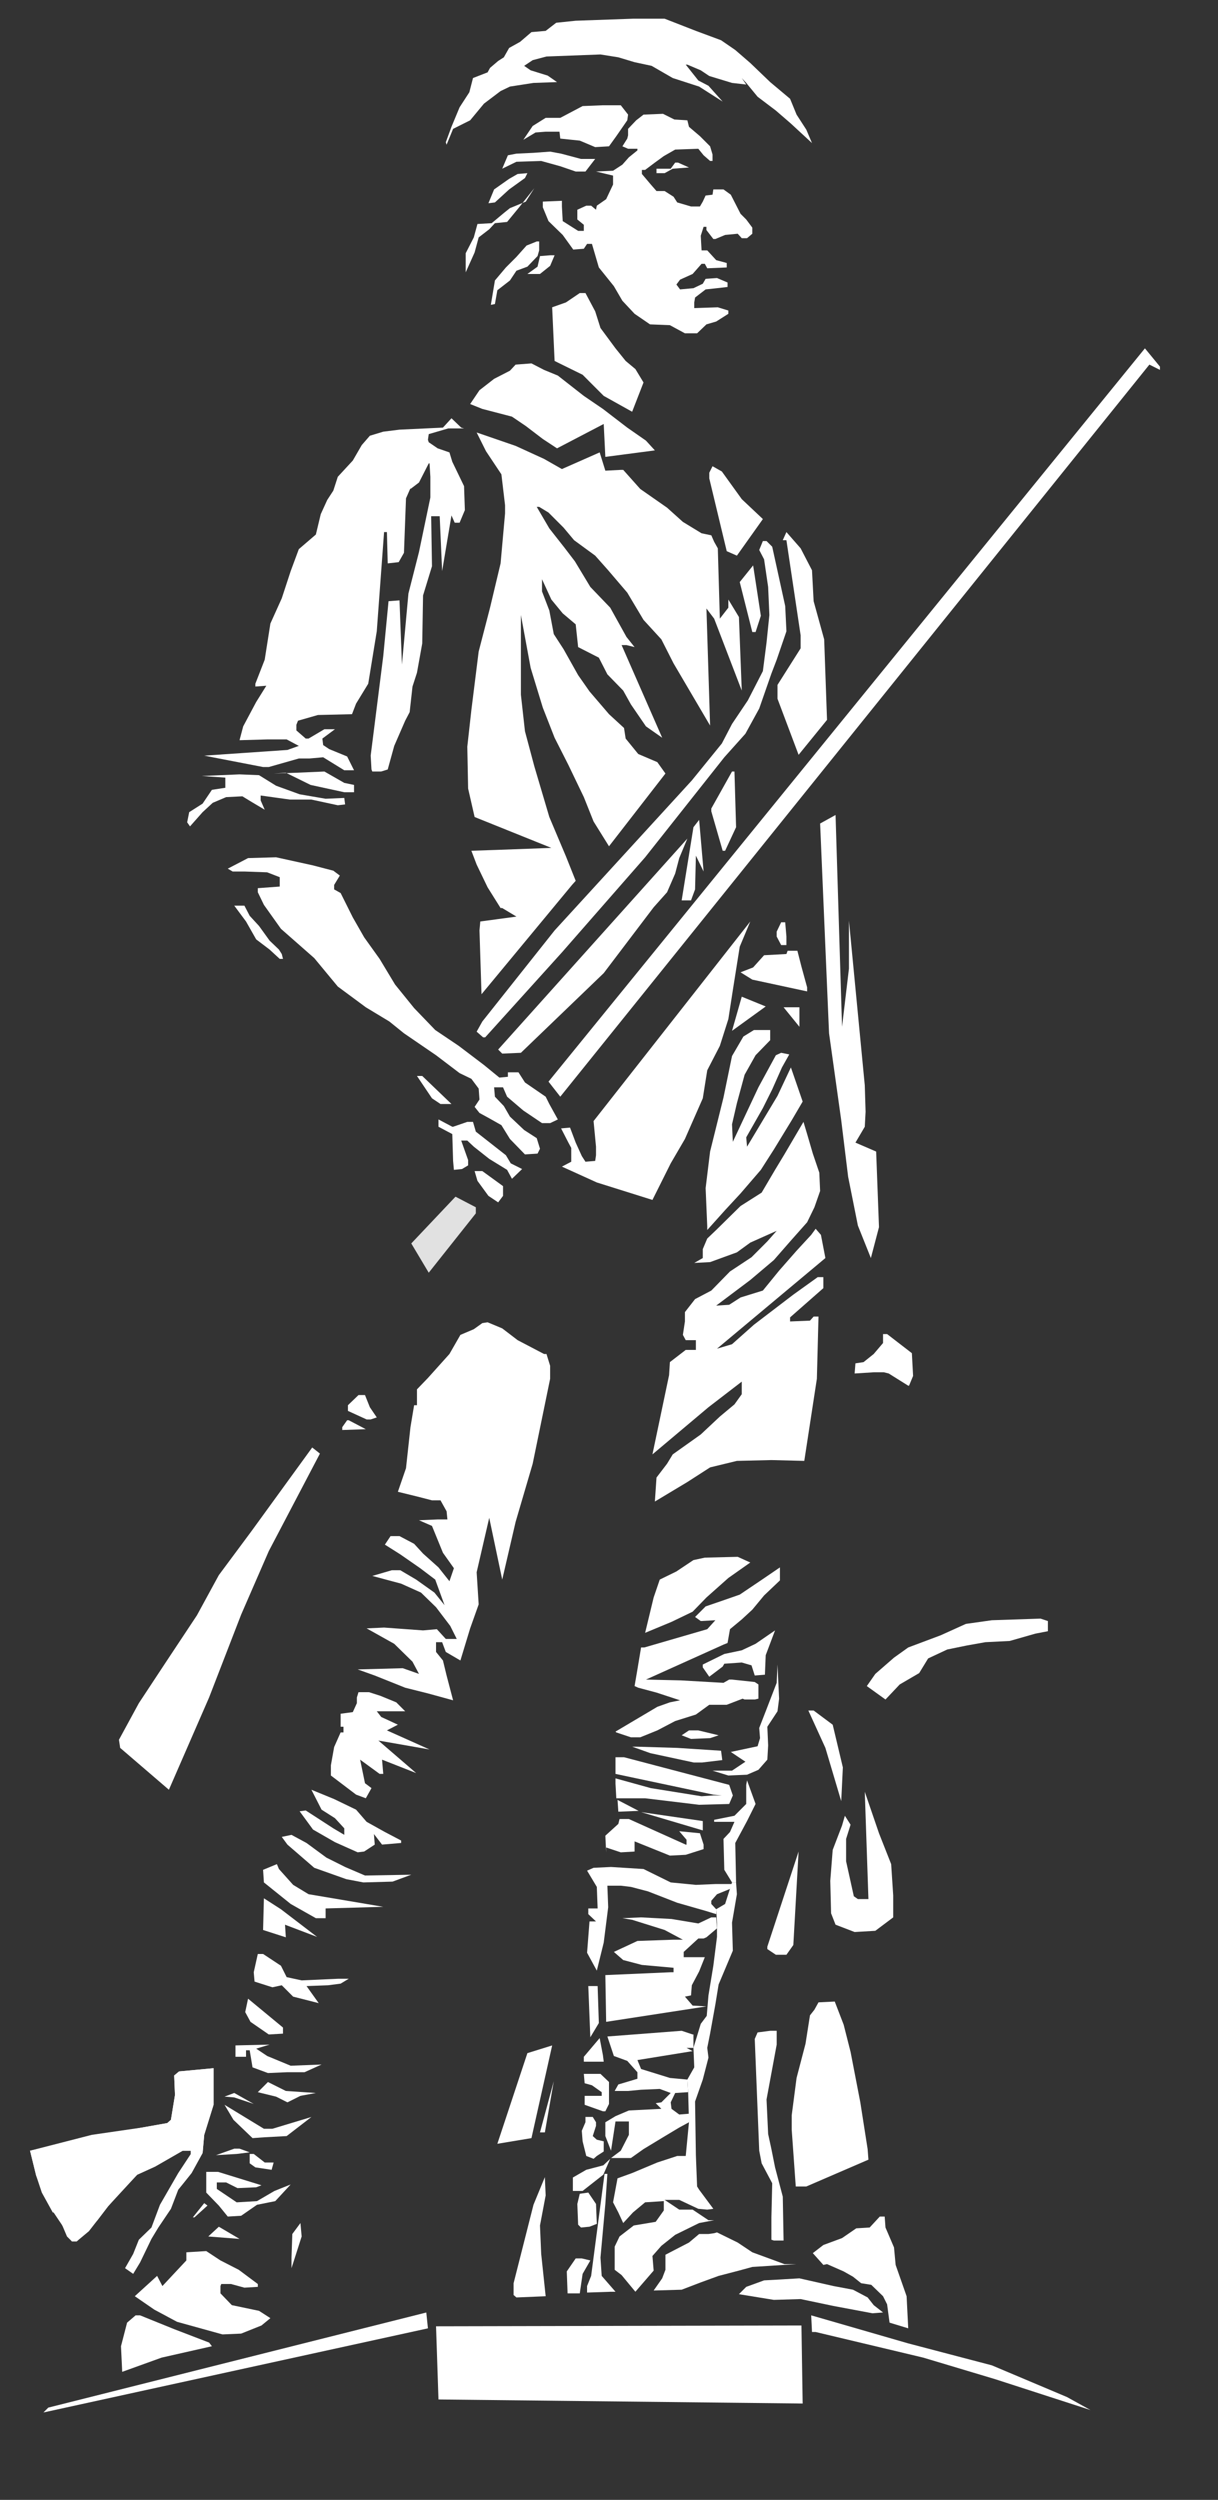 <svg width="137" height="281" viewBox="0 0 137 281" fill="none" xmlns="http://www.w3.org/2000/svg">
<rect x="0" y="0" width="137" height="281" fill="#333333" stroke="none"/>
<g clip-path="url(#clip0_2596_5526)">
<path d="M17.034 251.667L17.81 250.387L19.226 248.286L20.048 246.138L20.641 245.407L21.555 244.265L22.788 242.026L22.97 239.97L24.021 236.589V234.578V232.477L20.139 232.842L19.591 233.299L19.682 235.492L19.226 238.279L18.815 238.645L15.983 239.147L3.379 241.752L4.064 244.539L5.754 248.286L7.535 250.936L8.083 251.941H8.631L10.001 250.799L10.96 249.565L12.147 248.012L13.746 246.138L15.435 244.448L17.445 243.534L19.911 242.117L20.55 241.752H21.463V242.117L20.048 244.265L17.993 247.829L17.034 250.387L15.618 251.758L14.979 253.357L14.065 254.957L14.979 255.596L15.755 254.317L17.034 251.667Z" fill="white"/>
<path d="M50.142 15.992L50.781 14.255L51.695 12.062L52.791 10.372L53.202 8.772L54.846 8.133L55.12 7.63L56.033 6.853L56.672 6.442L57.266 5.391L58.499 4.706L59.778 3.609L61.376 3.472L62.563 2.558L64.755 2.33L71.194 2.102H74.756L78.273 3.472L81.104 4.523L82.702 5.62L84.392 7.082L86.63 9.229L88.867 11.103L89.598 12.885L90.694 14.575L91.333 16.083L88.959 13.89L87.269 12.428L85.214 10.874L83.935 9.321L83.433 8.772L83.935 9.504L82.337 9.321L79.78 8.544L78.821 7.904L77.314 7.265H77.131L78.547 9.047L79.688 9.641L81.287 11.422L78.638 9.732L75.67 8.772L73.295 7.402L71.377 6.991L69.55 6.442L67.541 6.122L61.467 6.351L59.915 6.762L58.956 7.402L59.686 7.904L61.604 8.498L62.655 9.229L60.006 9.321L57.357 9.732L56.307 10.235L54.435 11.651L52.882 13.524L50.964 14.484L50.233 16.266L50.142 15.992Z" fill="white"/>
<path d="M58.864 15.716L59.915 14.162L61.376 13.248H63.02L65.532 11.923L67.815 11.832H69.824L70.646 12.883L70.555 13.523L69.322 15.305L68.5 16.447L66.947 16.538L65.212 15.807L63.02 15.579L62.929 14.802H61.376L60.234 14.893L58.864 15.716Z" fill="white"/>
<path d="M62.929 13.889L64.025 13.249L65.669 13.158H66.673L68.409 13.066H68.728L66.171 13.752L65.212 13.98L64.025 14.803L63.02 14.072L62.929 13.889Z" fill="white"/>
<path d="M66.171 15.398L66.673 14.713L68.409 13.891H68.728L67.906 15.307L66.171 15.398Z" fill="white"/>
<path d="M56.49 18.962L57.129 17.454L58.088 17.271L60.006 17.18L61.878 17.043L63.111 17.271L65.349 17.865H66.947L65.851 19.282H64.755L63.02 18.688L60.874 18.094L58.088 18.185L56.49 18.962Z" fill="white"/>
<path d="M70.007 16.448L70.555 15.58L70.646 15.215V14.483L71.559 13.524L72.382 12.884L74.573 12.793L75.852 13.433L77.314 13.524L77.496 14.255L78.729 15.306L79.871 16.448L80.145 17.362V18.093H79.871L79.14 17.453L78.546 16.722L75.944 16.814L74.665 17.545L73.66 18.276L72.564 19.098H72.199V19.555L73.204 20.743L73.843 21.474H74.756L75.761 22.114L76.172 22.754L77.725 23.21H78.729L79.049 22.662L79.368 21.977L80.145 21.886L80.236 21.291H81.378L82.2 21.886L83.296 24.033L83.935 24.673L84.62 25.587V26.272H84.026H84.62L84.026 26.774H83.433L82.976 26.272L81.561 26.409L80.465 26.866H80.236L79.46 25.861V25.495H79.14L78.82 26.5L78.09 28.145L78.82 26.5L78.912 28.145H79.551L80.556 29.242L81.743 29.562V30.064L79.551 30.156L79.277 29.653H78.912L77.907 30.795L76.492 31.435L76.081 31.983L76.492 32.532L77.999 32.394L79.049 31.892L79.368 31.343L80.647 31.252L81.835 31.755V32.257L80.647 32.394L79.368 32.532L78.181 33.445L78.09 33.994V34.633L80.739 34.542L81.926 34.907V35.273L80.556 36.141L79.46 36.461L78.409 37.466H77.04L75.35 36.552L73.112 36.461L71.377 35.273L70.007 33.811L69.048 32.166L67.358 30.064L66.582 27.414H66.034L65.668 27.962L64.481 28.054L63.294 26.409L61.696 24.855L61.056 23.302V22.662L63.203 22.571V23.21L63.294 24.855L65.029 25.952H65.668V25.267L64.938 24.673V23.576L65.942 23.119H66.49L67.038 23.576L67.13 23.119L68.18 22.388L68.957 20.743V19.738L67.038 19.281L68.957 19.19L70.007 18.504L70.737 17.682L71.697 16.905V16.722H70.646L70.007 16.448Z" fill="white"/>
<path d="M73.843 18.963H75.442L75.944 18.277H76.264L77.497 18.826L75.67 18.963L74.757 19.465H73.843V18.963Z" fill="white"/>
<path d="M54.937 22.846L55.576 21.293L57.266 20.105L58.225 19.556L59.321 19.465L59.047 20.013L57.266 21.293L55.668 22.755L54.937 22.846Z" fill="white"/>
<path d="M52.38 30.614V28.467L53.293 26.685L53.704 25.177L55.303 25.086L56.673 23.943L57.358 23.395L59.139 22.664L60.098 21.156L58.316 23.395L57.038 24.949L55.668 25.086L55.029 25.771L53.841 26.685L53.385 28.375L52.38 30.614Z" fill="white"/>
<path d="M55.211 34.268L55.668 31.527L56.901 30.065L58.088 28.877L59.23 27.598L60.371 27.141H60.645V28.146L60.463 28.785L59.321 29.974L58.088 30.43L57.357 31.527L55.942 32.624L55.668 34.177L55.211 34.268Z" fill="white"/>
<path d="M59.321 30.797L60.463 29.975L60.737 28.787L61.879 28.695H62.381L61.879 29.883L60.737 30.797H59.321Z" fill="white"/>
<path d="M62.107 34.541L63.66 33.992L65.212 32.941H65.852L66.948 34.998L67.541 36.871L69.231 39.155L70.373 40.572L71.469 41.486L72.382 42.993L71.103 46.283L67.907 44.501L65.532 42.125L62.746 40.755L62.381 40.572L62.107 34.541Z" fill="white"/>
<path d="M52.882 45.417L53.932 43.863L55.576 42.584L57.357 41.67L57.996 40.985L59.778 40.848L61.193 41.579L62.746 42.218L65.668 44.503L67.815 45.965L70.555 48.067L72.656 49.529L73.66 50.626L68.089 51.357L67.906 47.656L62.654 50.397L61.056 49.346L59.138 47.884L57.586 46.833L54.252 45.965L52.882 45.417Z" fill="white"/>
<path d="M53.613 48.613L57.997 50.121L61.194 51.583L63.203 52.725L67.45 50.852L68.089 52.908L69.825 52.817H70.099L72.016 54.964L75.031 57.066L76.811 58.665L78.912 59.945L80.008 60.173L80.328 60.904L80.739 61.635L80.967 69.54L81.926 68.306V67.392L83.114 69.357L83.433 77.627L80.328 69.54L79.46 68.397L79.871 81.556L75.761 74.566L74.391 71.87L72.382 69.677L70.555 66.616L68.409 64.103L66.948 62.458L64.573 60.721L63.386 59.305L61.696 57.614L60.645 56.975H59.047H60.371L61.787 59.396L63.477 61.544L64.664 63.097L66.4 65.976L68.637 68.306L70.464 71.596L71.377 72.738L70.464 72.51H69.916L74.483 82.927L72.656 81.648L70.966 79.181L70.099 77.627L68.317 75.799L67.359 73.926L65.029 72.738L64.755 70.18L63.294 68.946L62.016 67.392L60.965 65.108V66.478L61.787 68.626L62.289 71.276L63.386 72.967L65.029 75.891L66.308 77.719L68.5 80.277L70.19 81.831L70.373 83.019L71.788 84.755L73.934 85.669L74.848 86.948L68.5 95.127L66.765 92.34L65.669 89.598L63.934 85.989L62.381 82.927L61.056 79.546L59.687 75.068L58.59 69.129V78.084L59.047 82.196L60.097 86.126L61.787 91.837L63.66 96.269L64.755 99.01L64.344 99.467L54.161 111.758L53.932 104.585L54.024 103.58L58.088 103.031L56.49 102.072H56.307L54.846 99.742L53.613 97.183L53.019 95.629L55.759 95.538L62.016 95.309L53.385 91.837L52.654 88.639L52.562 83.933L53.019 79.82L53.841 73.241L55.12 68.306L56.307 63.326L56.809 57.706V56.792L56.398 53.319L54.663 50.715L53.613 48.613Z" fill="white"/>
<path d="M50.781 47.016L51.877 48.066L52.197 48.158H50.416L48.224 48.798L48.133 49.437L48.224 49.711L49.229 50.397L50.553 50.854L50.873 51.905L52.197 54.646L52.288 57.342L51.694 58.758H51.147L50.781 57.936L49.731 64.195L49.457 58.027H48.498L48.589 63.647L47.584 66.937L47.493 72.329L46.9 75.618L46.397 77.172L46.078 80.05L45.575 81.01L44.342 83.843L43.611 86.493L42.881 86.721H41.876L41.785 86.493L41.694 84.939L43.109 73.745L43.703 67.577L44.936 67.485L45.21 74.704L45.941 66.709L47.128 62.048L48.407 55.925V53.595L48.315 52.087H48.224L47.128 54.235L46.169 54.966V54.874L45.666 56.017L45.438 62.139L44.844 63.19L43.611 63.327L43.52 59.809H43.2L42.379 70.958L41.419 76.852L40.05 79.091L39.593 80.279L35.757 80.37L33.519 81.01L33.337 81.467V82.106L34.387 83.02H34.706L36.487 81.969H37.675L36.259 83.02L36.35 83.751L37.035 84.208L39.045 85.031L39.821 86.584H38.725L36.35 85.122L34.798 85.259H33.611L30.231 86.219H29.592L22.97 84.939L32.332 84.299L33.611 83.843L32.24 83.112H30.14L26.943 83.203L27.354 81.649L28.816 78.908L29.957 77.08L28.724 77.172V76.852L29.774 74.156L30.414 70.09L31.692 67.257L32.697 64.195L33.611 61.728L35.529 60.083L36.077 57.799L36.807 56.2L37.492 55.149L37.995 53.595L39.684 51.767L40.689 50.031L41.602 48.98L43.109 48.523L44.936 48.295L49.822 48.066L50.781 47.016Z" fill="white"/>
<path d="M30.779 86.951L33.337 86.86L36.488 86.723L38.725 88.002L39.821 88.231V89.053H38.725L34.935 88.231L32.149 86.86L30.779 86.951Z" fill="white"/>
<path d="M22.696 87.226L26.943 87.043L29.135 87.134L31.053 88.322L33.702 89.282L36.625 89.784L38.725 89.693L38.817 90.424L37.995 90.516L35.026 89.876H32.606L29.318 89.419V89.967L29.775 91.018L28.313 90.15L27.263 89.51L25.436 89.602L23.929 90.241L22.788 91.292L21.372 92.891L21.052 92.434L21.281 91.292L22.788 90.333L23.838 88.779L25.345 88.551V87.409L22.696 87.226Z" fill="white"/>
<path d="M26.35 101.801H27.491L28.085 102.943L29.135 104.085L30.323 105.73L31.373 106.735L31.693 107.238L31.83 107.786H31.464L30.323 106.735L28.816 105.593L27.674 103.583L26.35 101.801Z" fill="white"/>
<path d="M25.619 97.643L27.902 96.455L31.053 96.363L35.209 97.277L37.492 97.871L38.223 98.419L37.584 99.47V99.973L38.315 100.384L39.684 103.126L40.963 105.364L42.699 107.786L44.434 110.665L46.58 113.315L48.955 115.782L51.603 117.564L54.435 119.711L56.17 121.128L57.129 121.036V120.534H58.316L59.047 121.676L61.376 123.275L61.787 124.098L62.746 125.834L61.879 126.245H60.965L58.864 124.829L57.038 123.275L56.581 122.224H55.577L55.668 123.275L56.672 124.326L57.358 125.514L58.956 127.022L60.371 127.936L60.737 129.124L60.463 129.672L59.321 129.215L60.463 129.672L59.047 129.763L57.358 128.027L56.398 126.474L54.937 125.651L53.932 125.103L53.385 124.418L53.932 123.595L53.841 122.361L53.019 121.265L51.695 120.625L49.046 118.615L45.438 116.148L43.794 114.822L41.146 113.223L37.995 110.893L35.346 107.695L31.602 104.405L29.683 101.709L28.998 100.293V99.836L31.465 99.653V98.602L30.049 98.054L27.491 97.963H26.167L25.619 97.643Z" fill="white"/>
<path d="M46.9 120.945H47.494L50.782 124.098H49.549L48.59 123.458L46.9 120.945Z" fill="white"/>
<path d="M49.32 125.832L50.873 126.654H50.964L52.562 126.106H53.202L53.521 127.203L56.901 129.853L57.449 130.767L58.727 131.406L57.586 132.503L57.038 131.498L55.028 130.264L53.293 128.893L52.562 128.208H51.877L52.654 130.401V130.995L51.968 131.406L51.055 131.498L50.964 130.493L50.873 127.477L49.32 126.654V125.832Z" fill="white"/>
<path d="M56.033 117.975L77.314 94.262L76.4 96.455L75.944 98.191L75.031 100.064L75.944 98.191L75.031 100.293L73.523 101.984L72.793 102.943L67.906 109.385L58.59 118.341L56.49 118.432L56.033 117.975Z" fill="white"/>
<path d="M77.999 92.983L78.638 92.16L79.14 97.963L78.273 96.181L78.181 99.973L77.725 101.207H76.674L77.999 92.983Z" fill="white"/>
<path d="M80.008 90.88L82.337 86.723H82.611L82.794 92.982L81.561 95.632H81.287L80.008 91.2V90.88Z" fill="white"/>
<path d="M83.296 109.293L84.712 108.744L85.945 107.374L88.456 107.237L88.593 106.871H89.689L90.146 108.653L90.785 110.983V111.44L84.62 110.115L83.296 109.293Z" fill="white"/>
<path d="M85.397 61.822L85.808 60.816H86.219L86.858 61.456L88.32 68.127L88.457 70.96L87.361 74.158L86.767 75.712L85.397 79.641L83.844 82.474L81.469 85.124L72.564 96.364L63.203 107.056L54.572 116.605H54.343L53.613 115.966L54.252 114.823L62.381 104.588L77.816 87.728L81.195 83.57L82.337 81.377L84.118 78.727L85.808 75.438L86.219 72.239L86.538 69.132L86.401 65.98L85.945 62.873L85.397 61.822Z" fill="white"/>
<path d="M128.78 39.156L130.47 41.212V41.578L129.282 40.984L63.02 123.273L61.696 121.583L128.78 39.156Z" fill="white"/>
<path d="M79.78 53.137L80.145 52.406L81.195 53L83.433 56.107L85.808 58.346L82.885 62.458L81.743 61.956L79.78 53.777V53.137Z" fill="white"/>
<path d="M83.205 65.428L84.712 63.555L85.579 69.22L84.986 71.048H84.62L83.205 65.428Z" fill="white"/>
<path d="M88.045 60.722L88.456 59.809L90.055 61.636L91.333 64.104L91.516 67.576L92.703 71.871L93.023 80.918L89.826 84.847L87.452 78.542V76.988L90.055 72.876V71.414L88.456 60.722H88.045Z" fill="white"/>
<path d="M63.203 131.134L64.253 130.585V129.032L63.933 128.438L63.111 126.839L64.116 126.747L64.755 128.438L65.44 129.946L65.851 130.585L66.947 130.494L67.039 129.854V128.895L66.765 126.016L84.392 103.582L83.205 106.415L82.428 111.304L81.926 114.548L80.967 117.563L79.551 120.305L79.049 123.458L77.04 128.027L75.441 130.768L73.386 134.88L67.13 132.916L63.203 131.134Z" fill="white"/>
<path d="M87.863 106.231L87.36 105.271V104.723L87.863 103.672H88.319L88.456 105.271V106.231H87.863Z" fill="white"/>
<path d="M82.337 115.873L83.433 112.035L86.127 113.132L82.337 115.873Z" fill="white"/>
<path d="M88.137 113.223H89.918V115.416L88.137 113.223Z" fill="white"/>
<path d="M53.384 131.637H54.252L56.581 133.327V134.424L56.033 135.155L54.937 134.424L53.704 132.733L53.384 131.637Z" fill="white"/>
<path d="M46.26 139.77L51.147 134.607L51.238 134.516L53.521 135.704V136.389L48.224 143.06L46.26 139.77Z" fill="#E1E1E1"/>
<path d="M39.136 158.594V157.955L40.324 156.812H41.054L41.602 158.183L42.379 159.326L41.694 159.554H41.237L39.136 158.594Z" fill="white"/>
<path d="M79.551 137.85L79.369 133.555L79.871 129.443L81.378 123.366L82.337 118.705L83.616 116.512L84.803 115.781H86.63V116.924L84.986 118.614L83.753 120.807L82.885 124.006L82.337 126.382L82.428 128.346L85.305 122.224L87.269 118.614L87.863 118.34L88.776 118.523L87.954 119.985L86.858 122.452L85.808 124.554L83.935 127.844L84.027 128.895L87.452 123.183L88.959 119.985L90.283 123.823L89.05 125.925L87.041 129.214L85.579 131.499L83.296 134.149L81.561 136.022L79.551 138.261V137.85Z" fill="white"/>
<path d="M78.09 141.96L79.049 141.412V140.407L79.551 139.219L80.556 138.259L83.296 135.564L85.671 134.056L87.178 131.497L88.228 129.761L90.374 126.105L90.785 127.476L91.425 129.669L92.155 131.817L92.247 133.873L91.607 135.701L90.785 137.391L88.959 139.447L87.041 141.64L84.392 143.879L80.556 146.758L82.017 146.666L83.296 145.844L85.808 145.067L87.634 142.828L89.598 140.59L91.242 138.808L91.744 138.122L92.338 138.808L92.84 141.412L84.529 148.357L80.647 151.601L82.337 151.098L84.803 148.905L89.233 145.524L91.973 143.559H92.612V144.793L88.867 148.083V148.54L91.105 148.448L91.516 147.991H92.064L91.881 154.982L90.466 164.212L86.767 164.12L82.885 164.212L79.871 164.943L77.314 166.588L73.66 168.781L73.843 166.085L75.03 164.532L75.67 163.481L78.821 161.242L80.967 159.231L82.611 157.861L83.433 156.718V155.302L79.688 158.181L73.386 163.481L75.259 154.571L75.35 153.109L77.131 151.738H78.273V150.642H77.131L76.811 150.048L77.04 148.54V147.489L78.181 146.027L80.008 145.067L82.109 142.92L84.529 141.321L86.31 139.539L87.36 138.351L84.392 139.676L82.885 140.772L79.871 141.869L78.09 141.96Z" fill="white"/>
<path d="M96.128 154.389L96.22 153.247L97.133 153.11L98.275 152.196L99.325 150.962V150.551V149.957H99.782L102.567 152.105L102.704 154.663L102.248 155.76H102.156L99.964 154.389L99.416 154.252H98.275L96.128 154.389Z" fill="white"/>
<path d="M92.247 92.569L93.982 91.609L94.713 115.414L95.489 108.881V103.489L97.27 121.994L97.361 124.964L97.27 126.654L96.22 128.436L98.549 129.442L98.868 137.94L97.955 141.413L96.494 137.757L95.398 132.274L94.621 125.923L93.251 116.145L92.247 92.569Z" fill="white"/>
<path d="M44.753 167.686L45.667 165.036L46.169 160.421L46.58 157.954H46.9V156.172L48.133 154.892L50.553 152.197L51.786 150.049L53.293 149.41L54.252 148.724L54.846 148.633L56.49 149.318L58.225 150.643L61.193 152.197H61.467L61.878 153.522V154.984L59.915 164.533L57.997 171.067L56.49 177.555L55.028 170.61L53.613 176.733L53.841 180.342L52.882 183.038L51.786 186.648L50.142 185.688L49.731 184.592H49.046V185.688L49.822 186.648L50.233 188.338L50.964 191.125L48.133 190.349L45.575 189.709L42.15 188.338L40.232 187.653L45.301 187.516L47.128 188.156L46.397 186.785L44.342 184.774L41.237 183.038L43.201 182.947L47.585 183.267L49.137 183.13L50.142 184.226H50.781H51.375L50.644 182.764L49.046 180.662L47.356 179.017L45.119 178.012L41.876 177.144L44.068 176.504H45.027L46.808 177.555L48.863 179.017L50.005 180.434L48.955 177.555L47.265 176.276L45.027 174.722L43.292 173.626L43.931 172.666H44.936L46.58 173.534L47.585 174.631L49.32 176.185L50.553 177.738L51.055 176.276L49.822 174.54L48.589 171.524L47.128 170.884L49.229 170.793H50.325L50.233 169.879L49.548 168.646H48.589L46.991 168.234L44.753 167.686Z" fill="white"/>
<path d="M37.218 199.578V198.435L37.584 196.379L38.314 194.734H38.634V194.095H38.314V192.633L39.684 192.45L40.141 191.445V190.805L40.324 190.211H41.511L42.79 190.622L44.571 191.353L45.575 192.358H44.068H42.379L42.881 192.998L44.753 193.866L43.52 194.506L48.315 196.653L42.561 195.648L46.808 199.303L42.972 197.796L43.109 199.395H42.698L40.506 197.796L41.054 200.446L41.785 200.994L41.146 202.136L40.05 201.725L37.218 199.578Z" fill="white"/>
<path d="M35.026 201.176L37.584 202.227L40.05 203.415L41.237 204.785L43.292 205.928L45.119 206.887V207.161L42.972 207.344L42.059 206.156L42.151 207.344L40.963 208.121L40.233 208.212L37.675 207.07L35.209 205.654L33.702 203.597L34.387 203.506L37.492 205.516L38.725 206.247V205.516L37.675 204.374L36.168 203.415L35.026 201.176Z" fill="white"/>
<path d="M31.693 206.478L32.789 206.25L34.478 207.164L36.716 208.809L38.817 209.86L41.054 210.819L46.261 210.728L44.16 211.504L40.872 211.596L38.954 211.23L35.346 209.951L32.332 207.347L31.693 206.478Z" fill="white"/>
<path d="M29.684 211.595L29.592 210.179L31.145 209.539L31.373 210.087L32.972 211.869L34.707 212.92L43.11 214.337L36.625 214.519V215.25V215.616H35.529L32.698 214.017L29.684 211.595Z" fill="white"/>
<path d="M29.592 216.943L29.684 213.379L31.602 214.613L35.666 217.72L32.058 216.349L32.15 217.765L29.592 216.943Z" fill="white"/>
<path d="M72.564 183.54L73.523 179.565L74.209 177.555L76.081 176.641L77.999 175.362L79.278 175.087L82.977 174.996L84.392 175.636L81.926 177.372L79.46 179.565L77.907 181.164L75.533 182.307L72.564 183.54Z" fill="white"/>
<path d="M72.473 185.185L79.552 183.129L80.465 182.123L78.821 182.215L78.182 181.758L79.369 180.57L81.104 179.976L83.205 179.245L85.58 177.646L87.726 176.184V177.646L85.945 179.336L84.621 180.935L83.433 182.032L82.109 183.129L81.835 184.682L81.378 184.865L72.656 188.794L76.583 188.886L81.378 189.16L82.018 188.794H82.337L84.895 189.068L85.306 189.343V190.942L84.895 191.033H83.753L83.525 190.942L81.744 191.627H79.78L78.273 192.724L75.944 193.455L73.935 194.506L72.017 195.282H70.966L69.322 194.734L69.231 194.643L73.935 191.856L75.35 191.353L76.492 191.125L73.843 190.256L71.788 189.708L71.377 189.525L71.697 187.652L72.108 185.185H72.473Z" fill="white"/>
<path d="M79.049 187.424V187.104L81.469 185.916L83.433 185.504L84.986 184.773L87.177 183.266L86.127 186.053L86.036 188.246L84.894 188.337L84.529 187.195L83.433 186.875L81.469 187.012L81.287 187.332L79.779 188.474L79.049 187.424Z" fill="white"/>
<path d="M80.145 199.031H81.743H82.337L83.844 198.026L82.2 196.929L85.214 196.289L85.488 195.376L85.397 194.233L86.127 192.36L87.36 189.162L87.452 187.105L87.634 190.944L87.452 192.36L86.31 194.096L86.401 196.198L86.31 197.797L85.305 198.939L84.027 199.488L81.926 199.579L80.145 199.031Z" fill="white"/>
<path d="M72.108 203.691L79.049 204.697V205.748L72.108 203.691Z" fill="white"/>
<path d="M90.922 192.27H91.516L93.662 193.869L94.804 198.666L94.621 202.459L92.84 196.473L90.922 192.27Z" fill="white"/>
<path d="M68.18 208.215L68.089 206.342L69.55 205.017L69.687 204.469H70.737L77.131 207.347H77.222V206.799L76.4 205.839L78.729 206.068L79.14 207.347V207.85L77.131 208.49L75.35 208.581L71.377 206.982V208.124L69.824 208.215L68.18 207.667V208.215Z" fill="white"/>
<path d="M89.826 208.121L89.233 218.63L88.456 219.727H87.269L86.31 219.087V218.813L89.826 208.121Z" fill="white"/>
<path d="M66.171 223.566V223.246H67.221L67.358 227.404L66.399 229.003L66.171 223.246V223.566Z" fill="white"/>
<path d="M49.046 261.49L90.146 261.398L90.283 270.171L49.32 269.714L49.046 261.49Z" fill="white"/>
<path d="M4.886 271.177L48.133 261.719L47.95 259.938L5.434 270.629L4.886 271.177Z" fill="white"/>
<path d="M91.334 262.131L91.242 260.258L102.157 263.411L111.564 265.878L120.012 269.442L122.661 270.904L111.929 267.431L103.846 265.01L91.745 262.131H91.334Z" fill="white"/>
<path d="M59.321 230.786L62.107 229.918L59.778 240.336L55.942 240.975L59.321 230.786Z" fill="white"/>
<path d="M61.285 244.723L61.376 246.779L60.737 250.16L60.874 253.358L61.376 258.11L58.088 258.247L57.769 257.973V256.648L60.006 247.83L61.285 244.723Z" fill="white"/>
<path d="M28.998 219.637H29.592L31.601 220.962L32.24 222.241L33.93 222.607L37.995 222.424H39.227L38.314 222.972L36.898 223.155L34.478 223.246L35.848 225.165L32.971 224.434L31.692 223.155L30.642 223.383L28.633 222.744L28.541 221.693L28.998 219.637Z" fill="white"/>
<path d="M27.582 226.172L27.902 224.664L31.829 227.908V228.593L30.231 228.685L28.176 227.268L27.582 226.172Z" fill="white"/>
<path d="M26.487 229.916L30.323 229.824L28.816 230.281L30.049 231.104L32.697 232.2L36.168 232.063L34.25 232.931H32.241L30.14 233.023L28.405 232.383L28.085 230.464H27.674V231.195H26.487V229.916Z" fill="white"/>
<path d="M28.998 235.174L30.14 234.031L32.15 235.036L35.529 235.265L33.794 235.585L32.332 236.316L31.053 235.676L28.998 235.174Z" fill="white"/>
<path d="M25.254 235.673L26.35 235.262L28.542 236.495L26.35 235.764L25.254 235.673Z" fill="white"/>
<path d="M25.254 236.59L29.684 239.286H30.643L35.027 237.961L32.241 240.108L29.684 240.245L28.405 240.337L26.259 238.28L25.254 236.59Z" fill="white"/>
<path d="M24.295 242.255L26.35 241.523H26.944L28.085 241.935L26.624 242.117L24.295 242.255Z" fill="white"/>
<path d="M28.085 242.117H28.542L29.775 243.077H30.779L30.551 243.899L28.724 243.625L28.085 243.168V242.117Z" fill="white"/>
<path d="M23.199 244.129H24.523L29.409 245.637L28.816 245.865L26.715 245.957L25.436 245.317H24.386V246.048L26.624 247.556L28.907 247.419L30.871 246.276L32.697 245.545L30.962 247.419L28.907 247.83L27.126 249.064L25.619 249.155L24.614 247.921L23.199 246.459V245.317V244.129Z" fill="white"/>
<path d="M21.692 249.244L22.971 247.645L23.336 247.919L21.875 249.244H21.692Z" fill="white"/>
<path d="M23.427 251.393L24.615 250.297L26.944 251.668L23.427 251.393Z" fill="white"/>
<path d="M32.88 251.116L33.793 249.883L33.93 251.391L32.789 254.955V253.767L32.88 251.116Z" fill="white"/>
<path d="M15.162 258.107L17.673 255.822L18.267 256.965L20.961 254.086V253.172L23.199 253.035L24.797 254.086L26.852 255.137L28.999 256.736V257.056L27.492 257.147L25.985 256.736H24.889L24.797 256.965V257.787L26.076 259.112L29.136 259.752L30.414 260.574L29.41 261.397L27.126 262.31L25.026 262.402L19.911 260.985L17.354 259.615L15.162 258.107Z" fill="white"/>
<path d="M13.746 266.609L13.609 263.73L14.294 261.08L15.253 260.258H15.755L19.591 261.811L23.519 263.319L23.838 263.73L18.176 265.01L13.746 266.609Z" fill="white"/>
<path d="M83.113 257.88L83.935 257.057L85.945 256.326L87.634 256.235L89.918 256.098L93.754 256.966L95.946 257.377L97.59 258.245L98.275 259.113L99.325 259.936L98.138 260.027L93.754 259.205L90.055 258.428L87.041 258.519L83.113 257.88Z" fill="white"/>
<path d="M91.425 253.265L92.612 252.351L94.713 251.574L96.311 250.477L97.818 250.386L98.96 249.152H99.508L99.599 250.386L100.558 252.625L100.741 254.59L101.974 258.108L102.156 261.717L100.056 261.078L99.782 259.022L99.325 258.108L98.001 256.828L96.859 256.646L95.946 255.915L94.895 255.321L93.023 254.498L92.612 254.59L91.425 253.265Z" fill="white"/>
<path d="M91.105 226.538L91.608 225.898L92.064 225.076L93.891 224.984L94.896 227.589L95.672 230.65L96.768 236.316L97.59 241.57L97.681 242.758L90.694 245.774H89.507L89.05 239.377V237.778L89.598 233.574L90.603 229.736L91.105 226.538Z" fill="white"/>
<path d="M84.894 229.187L85.214 228.456L86.63 228.273H87.361V229.827L86.219 235.995L86.401 239.879L86.767 241.57L87.178 243.626L88.046 246.915L88.137 251.85H87.041L86.767 251.759V249.246L86.858 245.408L85.671 243.169L85.397 241.752L84.894 229.187Z" fill="white"/>
<path d="M73.523 257.467L74.482 256.097L74.848 255.137V253.447L76.081 252.807L77.496 252.076L78.638 251.116H79.688L80.328 251.025L80.647 250.934L82.976 252.076L84.62 253.172L88.228 254.497H89.598L84.62 254.817L83.113 255.229L80.83 255.823L78.821 256.554L76.674 257.376L73.523 257.467Z" fill="white"/>
<path d="M63.842 257.789L63.751 255.321L64.756 253.859H65.441L66.4 254.088L65.532 255.596L65.212 257.789H63.842Z" fill="white"/>
<path d="M64.938 247.736L65.212 246.594L66.171 246.457L67.039 247.736L67.13 249.975L66.308 250.295L65.349 250.386L65.029 250.067L64.938 247.736Z" fill="white"/>
<path d="M65.532 240.698L65.44 239.511L65.851 238.551V237.957H66.673L67.039 238.551V238.962L66.673 240.105L67.13 240.516L67.906 240.698V241.841L67.13 242.343L66.765 242.663L65.943 242.343L65.532 240.698Z" fill="white"/>
<path d="M67.998 244.355H68.317L68.089 247.737L67.541 253.768L67.678 255.824L69.231 257.606H68.728L66.034 257.697V256.966L66.491 255.824L67.998 244.355Z" fill="white"/>
<path d="M69.459 244.857L71.103 244.263L73.934 243.075L76.172 242.344H77.131L77.496 238.551L77.405 235.17L77.314 233.754L78.09 232.383L77.999 230.19L78.82 227.494L80.465 225.301L79.46 226.992L79.688 224.296L80.236 220.96L80.647 217.716V216.117L80.556 214.609L81.561 214.015L82.337 211.594H82.793L82.885 212.919L82.337 216.117L82.428 219.27L80.83 223.062L80.465 225.301L79.871 228.591L79.551 230.19L79.688 231.287L79.049 233.754L78.181 236.221L78.272 242.252L78.409 245.771L78.638 246.136L80.236 248.284L79.551 248.375L78.546 248.284L76.4 247.278H74.756L76.4 248.375H77.907L79.688 249.563H80.328L78.638 249.883L75.944 251.208L74.391 252.442L73.386 253.584L73.523 255.229L71.468 257.605L69.915 255.731L69.139 255.137V252.533L69.687 251.391L71.285 250.157L73.751 249.746L74.665 248.466V247.416L72.564 247.553L71.194 248.695L70.098 249.883L69.55 248.695L68.957 247.553L69.459 244.857Z" fill="white"/>
<path d="M74.117 246.274L74.665 244.629H77.222L77.816 245.771L77.907 246.137L75.853 246.274H74.117Z" fill="white"/>
<path d="M60.737 239.695L62.289 233.938L61.285 239.695H60.737Z" fill="white"/>
<path d="M68.728 241.752L68.089 240.107V238.554L69.231 237.869L70.737 237.229L74.391 237.046L73.751 236.406L74.391 236.315L75.441 235.264L74.208 234.807L72.108 234.899L70.646 235.036H69.139L69.55 234.305L71.697 233.665V232.934L70.555 231.655L69.048 231.106L68.317 228.913L76.674 228.273L77.907 228.685H77.999V230.192H77.222L77.907 230.558L71.697 231.563L72.108 232.568L75.35 233.574L77.314 233.756L77.405 235.173L75.944 235.264L75.441 236.315L75.532 237.046L76.4 237.686L77.496 237.594V238.554L76.4 239.148L74.573 240.244L72.382 241.57L70.966 242.575H69.824H68.728L69.824 241.752L70.737 239.97V238.463H69.231L68.728 241.752Z" fill="white"/>
<path d="M65.669 233.117H67.541L68.5 234.031V236.498L68.089 237.321H67.815L65.76 236.59V235.584H67.678V235.173L66.582 234.397L65.76 234.168L65.669 233.117Z" fill="white"/>
<path d="M65.669 231.744V231.196L67.45 229.094L67.815 231.013L67.907 231.744H65.669Z" fill="white"/>
<path d="M68.089 222.012L75.441 221.692H75.761V221.189L72.199 220.869L70.098 220.321L69.048 219.407L71.697 218.174L75.669 218.036H76.811L74.756 216.94L71.103 215.798L70.007 215.615L72.108 215.523L75.532 215.706L78.546 216.209L80.008 215.523H80.556L80.647 216.757L79.46 217.762L79.14 217.899H78.546L76.903 219.407V220.001H79.277L78.638 221.6L77.816 223.154L77.725 224.296L77.04 224.433L77.907 225.438L79.46 225.53L68.18 227.266L68.089 222.012Z" fill="white"/>
<path d="M66.034 210.271L66.765 209.951L68.728 209.859L72.382 210.088L75.442 211.596L78.273 211.87L80.465 211.778H82.337L82.109 212.327L80.647 212.921L80.008 213.652V214.017L80.556 214.611V215.16L79.369 214.794L76.172 213.88L72.884 212.601L70.966 212.098L69.825 211.961H68.317L68.409 214.383L67.906 218.358L67.13 221.511L66.034 219.5L66.308 215.982H67.039L66.171 215.16V214.52H67.222L67.13 212.098L66.034 210.271Z" fill="white"/>
<path d="M83.935 200.628L84.027 200.125L84.986 202.775L84.027 204.694L82.702 207.161L82.794 211.593H82.337L81.469 210.177L81.378 206.705L82.109 205.928L82.611 204.785H82.109H80.328V204.557L82.611 204.1L83.935 202.775V201.816V200.628Z" fill="white"/>
<path d="M95.032 204.102L95.671 205.107L95.169 206.706V209.219L96.037 213.149L96.493 213.469H97.681L97.27 201.406L98.868 206.067L100.238 209.539L100.467 213.057V214.52V215.525L98.457 217.033L96.128 217.17L93.982 216.347L93.48 215.068L93.388 211.413L93.662 207.94L94.713 205.199L95.032 204.102Z" fill="white"/>
<path d="M97.499 189.526L98.457 188.155L100.558 186.328L102.157 185.185L105.81 183.815L108.641 182.535L111.564 182.124L117.044 181.941L117.866 182.216V183.358L116.45 183.632L113.573 184.454L110.833 184.591L108.778 184.957L106.541 185.414L104.394 186.419L103.39 188.064L101.198 189.343L99.599 191.034L97.499 189.526Z" fill="white"/>
<path d="M13.517 196.473L13.38 195.559L15.618 191.447L18.632 186.878L22.148 181.577L24.614 177.054L28.313 172.074L35.118 162.707L35.985 163.392L30.231 174.358L27.126 181.486L23.518 190.807L18.997 201.179L13.517 196.473Z" fill="white"/>
<path d="M38.497 160.741V160.421L39.045 159.645H39.228L41.146 160.65L38.497 160.741Z" fill="white"/>
<path d="M3.379 241.752L10.321 239.97L15.983 239.147L18.815 238.645L19.226 238.279L19.682 235.492L19.591 233.299L20.139 232.842L24.021 232.477V234.578V236.589L22.97 239.97L22.788 242.026L21.463 242.117V241.752H20.55L17.445 243.534L15.435 244.448L12.147 248.012L10.96 249.565L8.631 251.941H8.083H8.631H8.083L7.535 251.393L6.393 248.697H5.937L4.704 246.458L4.064 244.539L3.379 241.752Z" fill="white"/>
<path d="M76.674 195.056L77.496 194.508H78.547L80.83 195.056L79.871 195.376L77.725 195.467L76.674 195.056Z" fill="white"/>
<path d="M71.605 196.336L76.172 196.473L81.104 196.793L81.241 197.844L78.958 198.118H78.044L73.158 197.067L71.103 196.336H71.605Z" fill="white"/>
<path d="M69.459 202.32L71.834 203.554L69.55 203.645L69.459 202.32Z" fill="white"/>
<path d="M64.436 246.274V244.766L65.942 243.898L67.861 243.395L68.637 242.664L67.861 244.446L65.531 246.274H64.436Z" fill="white"/>
<path d="M69.231 198.437V197.523H70.19L82.018 200.63L82.429 201.818L82.018 202.778L78.638 202.869L72.565 202.138H69.322L69.231 200.493V199.899L73.204 200.996L78.912 201.91L80.237 201.818H81.196L80.237 201.727L69.231 199.397V198.437Z" fill="white"/>
</g>
<defs>
<clipPath id="clip0_2596_5526">
<rect width="137" height="281" fill="white"/>
</clipPath>
</defs>
</svg>
